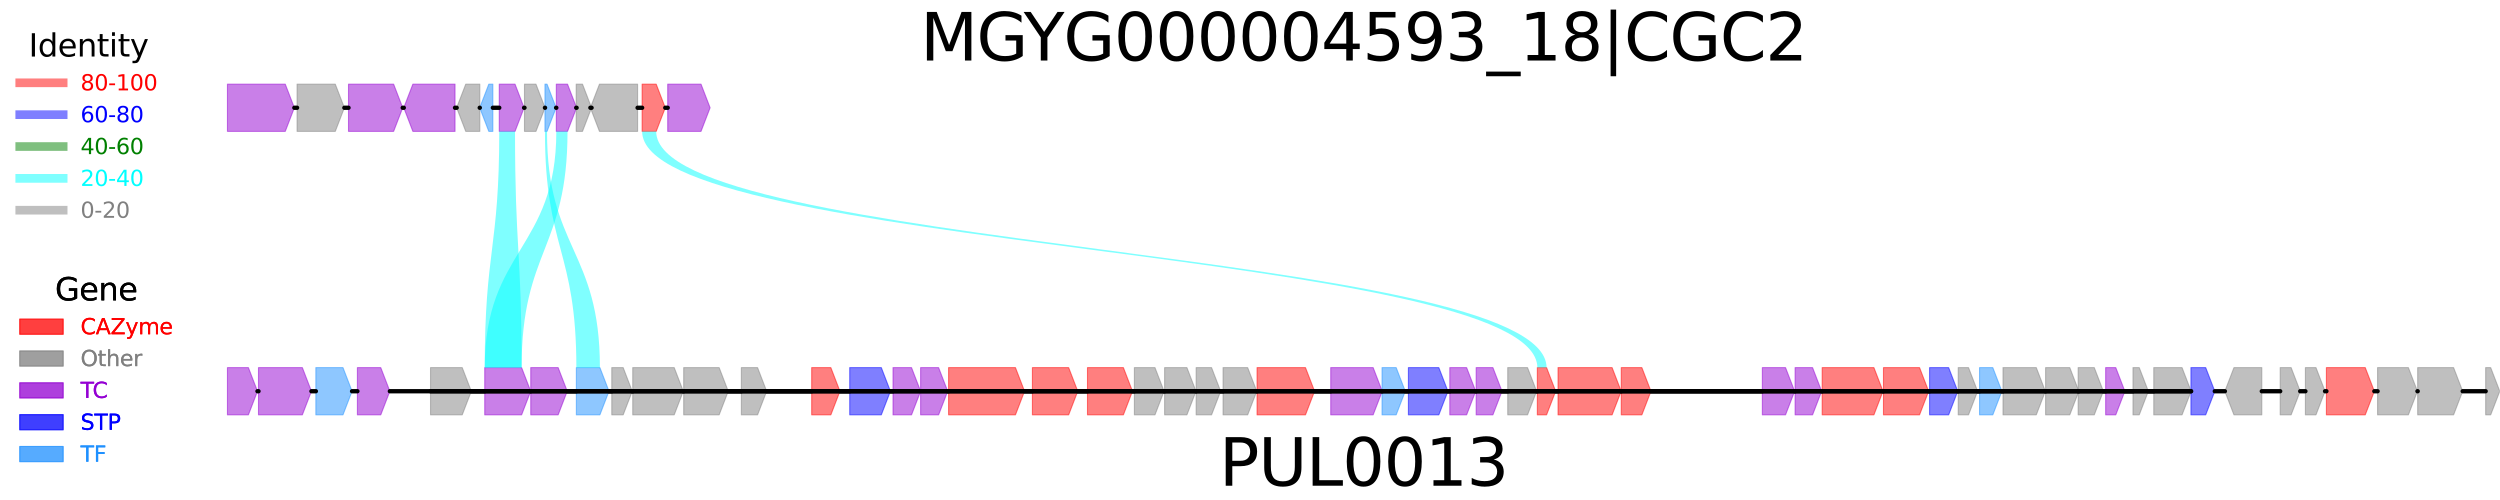<?xml version="1.0" encoding="utf-8" standalone="no"?>
<!DOCTYPE svg PUBLIC "-//W3C//DTD SVG 1.1//EN"
  "http://www.w3.org/Graphics/SVG/1.1/DTD/svg11.dtd">
<svg height="230.4pt" version="1.1" viewBox="0 0 1152 230.4" width="1152pt" xmlns="http://www.w3.org/2000/svg" xmlns:xlink="http://www.w3.org/1999/xlink">
 <defs>
  <style type="text/css">*{stroke-linecap:butt;stroke-linejoin:round;}</style>
 </defs>
 <g id="figure_1">
  <g id="patch_1">
   <path d="M 0 230.4 
L 1152 230.4 
L 1152 0 
L 0 0 
z
" style="fill:#ffffff;"/>
  </g>
  <g id="axes_1">
   <g id="patch_2">
    <path clip-path="url(#p6d65aa4b0d)" d="M 104.809 60.544 
L 131.449 60.544 
L 135.637 49.659 
L 131.449 38.774 
L 104.809 38.774 
z
" style="fill:#9400d3;opacity:0.5;stroke:#9400d3;stroke-linejoin:miter;stroke-width:0.5;"/>
   </g>
   <g id="patch_3">
    <path clip-path="url(#p6d65aa4b0d)" d="M 136.888 60.544 
L 154.497 60.544 
L 158.686 49.659 
L 154.497 38.774 
L 136.888 38.774 
z
" style="fill:#808080;opacity:0.5;stroke:#808080;stroke-linejoin:miter;stroke-width:0.5;"/>
   </g>
   <g id="patch_4">
    <path clip-path="url(#p6d65aa4b0d)" d="M 160.596 60.544 
L 181.381 60.544 
L 185.569 49.659 
L 181.381 38.774 
L 160.596 38.774 
z
" style="fill:#9400d3;opacity:0.5;stroke:#9400d3;stroke-linejoin:miter;stroke-width:0.5;"/>
   </g>
   <g id="patch_5">
    <path clip-path="url(#p6d65aa4b0d)" d="M 186.064 49.659 
L 190.252 60.544 
L 209.676 60.544 
L 209.676 38.774 
L 190.252 38.774 
z
" style="fill:#9400d3;opacity:0.5;stroke:#9400d3;stroke-linejoin:miter;stroke-width:0.5;"/>
   </g>
   <g id="patch_6">
    <path clip-path="url(#p6d65aa4b0d)" d="M 210.432 49.659 
L 214.621 60.544 
L 221.098 60.544 
L 221.098 38.774 
L 214.621 38.774 
z
" style="fill:#808080;opacity:0.5;stroke:#808080;stroke-linejoin:miter;stroke-width:0.5;"/>
   </g>
   <g id="patch_7">
    <path clip-path="url(#p6d65aa4b0d)" d="M 221.056 49.659 
L 225.245 60.544 
L 227.104 60.544 
L 227.104 38.774 
L 225.245 38.774 
z
" style="fill:#1e90ff;opacity:0.5;stroke:#1e90ff;stroke-linejoin:miter;stroke-width:0.5;"/>
   </g>
   <g id="patch_8">
    <path clip-path="url(#p6d65aa4b0d)" d="M 230.059 60.544 
L 237.319 60.544 
L 241.507 49.659 
L 237.319 38.774 
L 230.059 38.774 
z
" style="fill:#9400d3;opacity:0.5;stroke:#9400d3;stroke-linejoin:miter;stroke-width:0.5;"/>
   </g>
   <g id="patch_9">
    <path clip-path="url(#p6d65aa4b0d)" d="M 241.686 60.544 
L 246.967 60.544 
L 251.156 49.659 
L 246.967 38.774 
L 241.686 38.774 
z
" style="fill:#808080;opacity:0.5;stroke:#808080;stroke-linejoin:miter;stroke-width:0.5;"/>
   </g>
   <g id="patch_10">
    <path clip-path="url(#p6d65aa4b0d)" d="M 251.115 60.544 
L 252.066 60.544 
L 256.255 49.659 
L 252.066 38.774 
L 251.115 38.774 
z
" style="fill:#1e90ff;opacity:0.5;stroke:#1e90ff;stroke-linejoin:miter;stroke-width:0.5;"/>
   </g>
   <g id="patch_11">
    <path clip-path="url(#p6d65aa4b0d)" d="M 256.351 60.544 
L 261.509 60.544 
L 265.697 49.659 
L 261.509 38.774 
L 256.351 38.774 
z
" style="fill:#9400d3;opacity:0.5;stroke:#9400d3;stroke-linejoin:miter;stroke-width:0.5;"/>
   </g>
   <g id="patch_12">
    <path clip-path="url(#p6d65aa4b0d)" d="M 265.518 60.544 
L 268.408 60.544 
L 272.597 49.659 
L 268.408 38.774 
L 265.518 38.774 
z
" style="fill:#808080;opacity:0.5;stroke:#808080;stroke-linejoin:miter;stroke-width:0.5;"/>
   </g>
   <g id="patch_13">
    <path clip-path="url(#p6d65aa4b0d)" d="M 272.047 49.659 
L 276.235 60.544 
L 293.804 60.544 
L 293.804 38.774 
L 276.235 38.774 
z
" style="fill:#808080;opacity:0.5;stroke:#808080;stroke-linejoin:miter;stroke-width:0.5;"/>
   </g>
   <g id="patch_14">
    <path clip-path="url(#p6d65aa4b0d)" d="M 295.893 60.544 
L 302.37 60.544 
L 306.558 49.659 
L 302.37 38.774 
L 295.893 38.774 
z
" style="fill:#ff0000;opacity:0.5;stroke:#ff0000;stroke-linejoin:miter;stroke-width:0.5;"/>
   </g>
   <g id="patch_15">
    <path clip-path="url(#p6d65aa4b0d)" d="M 307.685 60.544 
L 323.027 60.544 
L 327.215 49.659 
L 323.027 38.774 
L 307.685 38.774 
z
" style="fill:#9400d3;opacity:0.5;stroke:#9400d3;stroke-linejoin:miter;stroke-width:0.5;"/>
   </g>
   <g id="patch_16">
    <path clip-path="url(#p6d65aa4b0d)" d="M 104.809 191.165 
L 114.461 191.165 
L 118.649 180.28 
L 114.461 169.395 
L 104.809 169.395 
z
" style="fill:#9400d3;opacity:0.5;stroke:#9400d3;stroke-linejoin:miter;stroke-width:0.5;"/>
   </g>
   <g id="patch_17">
    <path clip-path="url(#p6d65aa4b0d)" d="M 119.117 191.165 
L 139.324 191.165 
L 143.512 180.28 
L 139.324 169.395 
L 119.117 169.395 
z
" style="fill:#9400d3;opacity:0.5;stroke:#9400d3;stroke-linejoin:miter;stroke-width:0.5;"/>
   </g>
   <g id="patch_18">
    <path clip-path="url(#p6d65aa4b0d)" d="M 145.546 191.165 
L 158.043 191.165 
L 162.232 180.28 
L 158.043 169.395 
L 145.546 169.395 
z
" style="fill:#1e90ff;opacity:0.5;stroke:#1e90ff;stroke-linejoin:miter;stroke-width:0.5;"/>
   </g>
   <g id="patch_19">
    <path clip-path="url(#p6d65aa4b0d)" d="M 164.692 191.165 
L 175.457 191.165 
L 179.645 180.28 
L 175.457 169.395 
L 164.692 169.395 
z
" style="fill:#9400d3;opacity:0.5;stroke:#9400d3;stroke-linejoin:miter;stroke-width:0.5;"/>
   </g>
   <g id="patch_20">
    <path clip-path="url(#p6d65aa4b0d)" d="M 992.455 191.165 
L 1005.488 191.165 
L 1009.677 180.28 
L 1005.488 169.395 
L 992.455 169.395 
z
" style="fill:#808080;opacity:0.5;stroke:#808080;stroke-linejoin:miter;stroke-width:0.5;"/>
   </g>
   <g id="patch_21">
    <path clip-path="url(#p6d65aa4b0d)" d="M 198.392 191.165 
L 212.992 191.165 
L 217.18 180.28 
L 212.992 169.395 
L 198.392 169.395 
z
" style="fill:#808080;opacity:0.5;stroke:#808080;stroke-linejoin:miter;stroke-width:0.5;"/>
   </g>
   <g id="patch_22">
    <path clip-path="url(#p6d65aa4b0d)" d="M 223.365 191.165 
L 240.357 191.165 
L 244.545 180.28 
L 240.357 169.395 
L 223.365 169.395 
z
" style="fill:#9400d3;opacity:0.5;stroke:#9400d3;stroke-linejoin:miter;stroke-width:0.5;"/>
   </g>
   <g id="patch_23">
    <path clip-path="url(#p6d65aa4b0d)" d="M 244.572 191.165 
L 257.193 191.165 
L 261.381 180.28 
L 257.193 169.395 
L 244.572 169.395 
z
" style="fill:#9400d3;opacity:0.5;stroke:#9400d3;stroke-linejoin:miter;stroke-width:0.5;"/>
   </g>
   <g id="patch_24">
    <path clip-path="url(#p6d65aa4b0d)" d="M 265.587 191.165 
L 276.435 191.165 
L 280.623 180.28 
L 276.435 169.395 
L 265.587 169.395 
z
" style="fill:#1e90ff;opacity:0.5;stroke:#1e90ff;stroke-linejoin:miter;stroke-width:0.5;"/>
   </g>
   <g id="patch_25">
    <path clip-path="url(#p6d65aa4b0d)" d="M 281.915 191.165 
L 287.155 191.165 
L 291.343 180.28 
L 287.155 169.395 
L 281.915 169.395 
z
" style="fill:#808080;opacity:0.5;stroke:#808080;stroke-linejoin:miter;stroke-width:0.5;"/>
   </g>
   <g id="patch_26">
    <path clip-path="url(#p6d65aa4b0d)" d="M 291.577 191.165 
L 310.671 191.165 
L 314.859 180.28 
L 310.671 169.395 
L 291.577 169.395 
z
" style="fill:#808080;opacity:0.5;stroke:#808080;stroke-linejoin:miter;stroke-width:0.5;"/>
   </g>
   <g id="patch_27">
    <path clip-path="url(#p6d65aa4b0d)" d="M 315.052 191.165 
L 331.383 191.165 
L 335.572 180.28 
L 331.383 169.395 
L 315.052 169.395 
z
" style="fill:#808080;opacity:0.5;stroke:#808080;stroke-linejoin:miter;stroke-width:0.5;"/>
   </g>
   <g id="patch_28">
    <path clip-path="url(#p6d65aa4b0d)" d="M 341.619 191.165 
L 349.086 191.165 
L 353.274 180.28 
L 349.086 169.395 
L 341.619 169.395 
z
" style="fill:#808080;opacity:0.5;stroke:#808080;stroke-linejoin:miter;stroke-width:0.5;"/>
   </g>
   <g id="patch_29">
    <path clip-path="url(#p6d65aa4b0d)" d="M 374.028 191.165 
L 382.855 191.165 
L 387.043 180.28 
L 382.855 169.395 
L 374.028 169.395 
z
" style="fill:#ff0000;opacity:0.5;stroke:#ff0000;stroke-linejoin:miter;stroke-width:0.5;"/>
   </g>
   <g id="patch_30">
    <path clip-path="url(#p6d65aa4b0d)" d="M 391.551 191.165 
L 406.11 191.165 
L 410.298 180.28 
L 406.11 169.395 
L 391.551 169.395 
z
" style="fill:#0000ff;opacity:0.5;stroke:#0000ff;stroke-linejoin:miter;stroke-width:0.5;"/>
   </g>
   <g id="patch_31">
    <path clip-path="url(#p6d65aa4b0d)" d="M 411.494 191.165 
L 420.033 191.165 
L 424.221 180.28 
L 420.033 169.395 
L 411.494 169.395 
z
" style="fill:#9400d3;opacity:0.5;stroke:#9400d3;stroke-linejoin:miter;stroke-width:0.5;"/>
   </g>
   <g id="patch_32">
    <path clip-path="url(#p6d65aa4b0d)" d="M 424.221 191.165 
L 432.512 191.165 
L 436.701 180.28 
L 432.512 169.395 
L 424.221 169.395 
z
" style="fill:#9400d3;opacity:0.5;stroke:#9400d3;stroke-linejoin:miter;stroke-width:0.5;"/>
   </g>
   <g id="patch_33">
    <path clip-path="url(#p6d65aa4b0d)" d="M 437.113 191.165 
L 467.917 191.165 
L 472.105 180.28 
L 467.917 169.395 
L 437.113 169.395 
z
" style="fill:#ff0000;opacity:0.5;stroke:#ff0000;stroke-linejoin:miter;stroke-width:0.5;"/>
   </g>
   <g id="patch_34">
    <path clip-path="url(#p6d65aa4b0d)" d="M 475.734 191.165 
L 492.436 191.165 
L 496.625 180.28 
L 492.436 169.395 
L 475.734 169.395 
z
" style="fill:#ff0000;opacity:0.5;stroke:#ff0000;stroke-linejoin:miter;stroke-width:0.5;"/>
   </g>
   <g id="patch_35">
    <path clip-path="url(#p6d65aa4b0d)" d="M 501.119 191.165 
L 517.657 191.165 
L 521.845 180.28 
L 517.657 169.395 
L 501.119 169.395 
z
" style="fill:#ff0000;opacity:0.5;stroke:#ff0000;stroke-linejoin:miter;stroke-width:0.5;"/>
   </g>
   <g id="patch_36">
    <path clip-path="url(#p6d65aa4b0d)" d="M 522.725 191.165 
L 532.212 191.165 
L 536.4 180.28 
L 532.212 169.395 
L 522.725 169.395 
z
" style="fill:#808080;opacity:0.5;stroke:#808080;stroke-linejoin:miter;stroke-width:0.5;"/>
   </g>
   <g id="patch_37">
    <path clip-path="url(#p6d65aa4b0d)" d="M 536.661 191.165 
L 546.931 191.165 
L 551.12 180.28 
L 546.931 169.395 
L 536.661 169.395 
z
" style="fill:#808080;opacity:0.5;stroke:#808080;stroke-linejoin:miter;stroke-width:0.5;"/>
   </g>
   <g id="patch_38">
    <path clip-path="url(#p6d65aa4b0d)" d="M 551.189 191.165 
L 558.284 191.165 
L 562.472 180.28 
L 558.284 169.395 
L 551.189 169.395 
z
" style="fill:#808080;opacity:0.5;stroke:#808080;stroke-linejoin:miter;stroke-width:0.5;"/>
   </g>
   <g id="patch_39">
    <path clip-path="url(#p6d65aa4b0d)" d="M 563.586 191.165 
L 574.928 191.165 
L 579.116 180.28 
L 574.928 169.395 
L 563.586 169.395 
z
" style="fill:#808080;opacity:0.5;stroke:#808080;stroke-linejoin:miter;stroke-width:0.5;"/>
   </g>
   <g id="patch_40">
    <path clip-path="url(#p6d65aa4b0d)" d="M 579.254 191.165 
L 601.564 191.165 
L 605.752 180.28 
L 601.564 169.395 
L 579.254 169.395 
z
" style="fill:#ff0000;opacity:0.5;stroke:#ff0000;stroke-linejoin:miter;stroke-width:0.5;"/>
   </g>
   <g id="patch_41">
    <path clip-path="url(#p6d65aa4b0d)" d="M 613.202 191.165 
L 632.749 191.165 
L 636.938 180.28 
L 632.749 169.395 
L 613.202 169.395 
z
" style="fill:#9400d3;opacity:0.5;stroke:#9400d3;stroke-linejoin:miter;stroke-width:0.5;"/>
   </g>
   <g id="patch_42">
    <path clip-path="url(#p6d65aa4b0d)" d="M 636.841 191.165 
L 643.36 191.165 
L 647.548 180.28 
L 643.36 169.395 
L 636.841 169.395 
z
" style="fill:#1e90ff;opacity:0.5;stroke:#1e90ff;stroke-linejoin:miter;stroke-width:0.5;"/>
   </g>
   <g id="patch_43">
    <path clip-path="url(#p6d65aa4b0d)" d="M 648.991 191.165 
L 663.014 191.165 
L 667.202 180.28 
L 663.014 169.395 
L 648.991 169.395 
z
" style="fill:#0000ff;opacity:0.5;stroke:#0000ff;stroke-linejoin:miter;stroke-width:0.5;"/>
   </g>
   <g id="patch_44">
    <path clip-path="url(#p6d65aa4b0d)" d="M 668.068 191.165 
L 675.823 191.165 
L 680.012 180.28 
L 675.823 169.395 
L 668.068 169.395 
z
" style="fill:#9400d3;opacity:0.5;stroke:#9400d3;stroke-linejoin:miter;stroke-width:0.5;"/>
   </g>
   <g id="patch_45">
    <path clip-path="url(#p6d65aa4b0d)" d="M 680.218 191.165 
L 687.932 191.165 
L 692.12 180.28 
L 687.932 169.395 
L 680.218 169.395 
z
" style="fill:#9400d3;opacity:0.5;stroke:#9400d3;stroke-linejoin:miter;stroke-width:0.5;"/>
   </g>
   <g id="patch_46">
    <path clip-path="url(#p6d65aa4b0d)" d="M 694.773 191.165 
L 703.889 191.165 
L 708.077 180.28 
L 703.889 169.395 
L 694.773 169.395 
z
" style="fill:#808080;opacity:0.5;stroke:#808080;stroke-linejoin:miter;stroke-width:0.5;"/>
   </g>
   <g id="patch_47">
    <path clip-path="url(#p6d65aa4b0d)" d="M 708.407 191.165 
L 712.657 191.165 
L 716.846 180.28 
L 712.657 169.395 
L 708.407 169.395 
z
" style="fill:#ff0000;opacity:0.5;stroke:#ff0000;stroke-linejoin:miter;stroke-width:0.5;"/>
   </g>
   <g id="patch_48">
    <path clip-path="url(#p6d65aa4b0d)" d="M 717.945 191.165 
L 742.853 191.165 
L 747.041 180.28 
L 742.853 169.395 
L 717.945 169.395 
z
" style="fill:#ff0000;opacity:0.5;stroke:#ff0000;stroke-linejoin:miter;stroke-width:0.5;"/>
   </g>
   <g id="patch_49">
    <path clip-path="url(#p6d65aa4b0d)" d="M 747.083 191.165 
L 756.57 191.165 
L 760.758 180.28 
L 756.57 169.395 
L 747.083 169.395 
z
" style="fill:#ff0000;opacity:0.5;stroke:#ff0000;stroke-linejoin:miter;stroke-width:0.5;"/>
   </g>
   <g id="patch_50">
    <path clip-path="url(#p6d65aa4b0d)" d="M 812.092 191.165 
L 822.775 191.165 
L 826.963 180.28 
L 822.775 169.395 
L 812.092 169.395 
z
" style="fill:#9400d3;opacity:0.5;stroke:#9400d3;stroke-linejoin:miter;stroke-width:0.5;"/>
   </g>
   <g id="patch_51">
    <path clip-path="url(#p6d65aa4b0d)" d="M 827.183 191.165 
L 835.227 191.165 
L 839.415 180.28 
L 835.227 169.395 
L 827.183 169.395 
z
" style="fill:#9400d3;opacity:0.5;stroke:#9400d3;stroke-linejoin:miter;stroke-width:0.5;"/>
   </g>
   <g id="patch_52">
    <path clip-path="url(#p6d65aa4b0d)" d="M 839.663 191.165 
L 863.498 191.165 
L 867.687 180.28 
L 863.498 169.395 
L 839.663 169.395 
z
" style="fill:#ff0000;opacity:0.5;stroke:#ff0000;stroke-linejoin:miter;stroke-width:0.5;"/>
   </g>
   <g id="patch_53">
    <path clip-path="url(#p6d65aa4b0d)" d="M 867.907 191.165 
L 884.527 191.165 
L 888.715 180.28 
L 884.527 169.395 
L 867.907 169.395 
z
" style="fill:#ff0000;opacity:0.5;stroke:#ff0000;stroke-linejoin:miter;stroke-width:0.5;"/>
   </g>
   <g id="patch_54">
    <path clip-path="url(#p6d65aa4b0d)" d="M 889.155 191.165 
L 897.941 191.165 
L 902.129 180.28 
L 897.941 169.395 
L 889.155 169.395 
z
" style="fill:#0000ff;opacity:0.5;stroke:#0000ff;stroke-linejoin:miter;stroke-width:0.5;"/>
   </g>
   <g id="patch_55">
    <path clip-path="url(#p6d65aa4b0d)" d="M 902.349 191.165 
L 907.094 191.165 
L 911.283 180.28 
L 907.094 169.395 
L 902.349 169.395 
z
" style="fill:#808080;opacity:0.5;stroke:#808080;stroke-linejoin:miter;stroke-width:0.5;"/>
   </g>
   <g id="patch_56">
    <path clip-path="url(#p6d65aa4b0d)" d="M 912.176 191.165 
L 918.282 191.165 
L 922.47 180.28 
L 918.282 169.395 
L 912.176 169.395 
z
" style="fill:#1e90ff;opacity:0.5;stroke:#1e90ff;stroke-linejoin:miter;stroke-width:0.5;"/>
   </g>
   <g id="patch_57">
    <path clip-path="url(#p6d65aa4b0d)" d="M 922.979 191.165 
L 938.321 191.165 
L 942.509 180.28 
L 938.321 169.395 
L 922.979 169.395 
z
" style="fill:#808080;opacity:0.5;stroke:#808080;stroke-linejoin:miter;stroke-width:0.5;"/>
   </g>
   <g id="patch_58">
    <path clip-path="url(#p6d65aa4b0d)" d="M 942.619 191.165 
L 953.756 191.165 
L 957.944 180.28 
L 953.756 169.395 
L 942.619 169.395 
z
" style="fill:#808080;opacity:0.5;stroke:#808080;stroke-linejoin:miter;stroke-width:0.5;"/>
   </g>
   <g id="patch_59">
    <path clip-path="url(#p6d65aa4b0d)" d="M 957.614 191.165 
L 965.039 191.165 
L 969.228 180.28 
L 965.039 169.395 
L 957.614 169.395 
z
" style="fill:#808080;opacity:0.5;stroke:#808080;stroke-linejoin:miter;stroke-width:0.5;"/>
   </g>
   <g id="patch_60">
    <path clip-path="url(#p6d65aa4b0d)" d="M 970.286 191.165 
L 974.949 191.165 
L 979.137 180.28 
L 974.949 169.395 
L 970.286 169.395 
z
" style="fill:#9400d3;opacity:0.5;stroke:#9400d3;stroke-linejoin:miter;stroke-width:0.5;"/>
   </g>
   <g id="patch_61">
    <path clip-path="url(#p6d65aa4b0d)" d="M 982.876 191.165 
L 985.765 191.165 
L 989.954 180.28 
L 985.765 169.395 
L 982.876 169.395 
z
" style="fill:#808080;opacity:0.5;stroke:#808080;stroke-linejoin:miter;stroke-width:0.5;"/>
   </g>
   <g id="patch_62">
    <path clip-path="url(#p6d65aa4b0d)" d="M 1009.58 191.165 
L 1016.387 191.165 
L 1020.576 180.28 
L 1016.387 169.395 
L 1009.58 169.395 
z
" style="fill:#0000ff;opacity:0.5;stroke:#0000ff;stroke-linejoin:miter;stroke-width:0.5;"/>
   </g>
   <g id="patch_63">
    <path clip-path="url(#p6d65aa4b0d)" d="M 1025.221 180.28 
L 1029.409 191.165 
L 1042.236 191.165 
L 1042.236 169.395 
L 1029.409 169.395 
z
" style="fill:#808080;opacity:0.5;stroke:#808080;stroke-linejoin:miter;stroke-width:0.5;"/>
   </g>
   <g id="patch_64">
    <path clip-path="url(#p6d65aa4b0d)" d="M 1050.716 191.165 
L 1055.75 191.165 
L 1059.939 180.28 
L 1055.75 169.395 
L 1050.716 169.395 
z
" style="fill:#808080;opacity:0.5;stroke:#808080;stroke-linejoin:miter;stroke-width:0.5;"/>
   </g>
   <g id="patch_65">
    <path clip-path="url(#p6d65aa4b0d)" d="M 1062.33 191.165 
L 1067.199 191.165 
L 1071.387 180.28 
L 1067.199 169.395 
L 1062.33 169.395 
z
" style="fill:#808080;opacity:0.5;stroke:#808080;stroke-linejoin:miter;stroke-width:0.5;"/>
   </g>
   <g id="patch_66">
    <path clip-path="url(#p6d65aa4b0d)" d="M 1072.006 191.165 
L 1089.904 191.165 
L 1094.092 180.28 
L 1089.904 169.395 
L 1072.006 169.395 
z
" style="fill:#ff0000;opacity:0.5;stroke:#ff0000;stroke-linejoin:miter;stroke-width:0.5;"/>
   </g>
   <g id="patch_67">
    <path clip-path="url(#p6d65aa4b0d)" d="M 1095.591 191.165 
L 1109.778 191.165 
L 1113.966 180.28 
L 1109.778 169.395 
L 1095.591 169.395 
z
" style="fill:#808080;opacity:0.5;stroke:#808080;stroke-linejoin:miter;stroke-width:0.5;"/>
   </g>
   <g id="patch_68">
    <path clip-path="url(#p6d65aa4b0d)" d="M 1114.076 191.165 
L 1130.614 191.165 
L 1134.802 180.28 
L 1130.614 169.395 
L 1114.076 169.395 
z
" style="fill:#808080;opacity:0.5;stroke:#808080;stroke-linejoin:miter;stroke-width:0.5;"/>
   </g>
   <g id="patch_69">
    <path clip-path="url(#p6d65aa4b0d)" d="M 1145.399 191.165 
L 1147.712 191.165 
L 1151.9 180.28 
L 1147.712 169.395 
L 1145.399 169.395 
z
" style="fill:#808080;opacity:0.5;stroke:#808080;stroke-linejoin:miter;stroke-width:0.5;"/>
   </g>
   <g id="patch_70">
    <path clip-path="url(#p6d65aa4b0d)" d="M 230.059 60.544 
C 230.059 114.97 223.365 114.97 223.365 169.395 
L 240.357 169.395 
C 240.357 114.97 237.319 114.97 237.319 60.544 
z
" style="fill:#00ffff;opacity:0.5;"/>
   </g>
   <g id="patch_71">
    <path clip-path="url(#p6d65aa4b0d)" d="M 251.115 60.544 
C 251.115 114.97 265.587 114.97 265.587 169.395 
L 276.435 169.395 
C 276.435 114.97 252.066 114.97 252.066 60.544 
z
" style="fill:#00ffff;opacity:0.5;"/>
   </g>
   <g id="patch_72">
    <path clip-path="url(#p6d65aa4b0d)" d="M 256.351 60.544 
C 256.351 114.97 223.365 114.97 223.365 169.395 
L 240.357 169.395 
C 240.357 114.97 261.509 114.97 261.509 60.544 
z
" style="fill:#00ffff;opacity:0.5;"/>
   </g>
   <g id="patch_73">
    <path clip-path="url(#p6d65aa4b0d)" d="M 295.893 60.544 
C 295.893 114.97 708.407 114.97 708.407 169.395 
L 712.657 169.395 
C 712.657 114.97 302.37 114.97 302.37 60.544 
z
" style="fill:#00ffff;opacity:0.5;"/>
   </g>
   <g id="patch_74">
    <path clip-path="url(#p6d65aa4b0d)" d="M 135.637 49.659 
L 136.888 49.659 
z
" style="stroke:#000000;stroke-linejoin:miter;stroke-width:2;"/>
   </g>
   <g id="patch_75">
    <path clip-path="url(#p6d65aa4b0d)" d="M 158.686 49.659 
L 160.596 49.659 
z
" style="stroke:#000000;stroke-linejoin:miter;stroke-width:2;"/>
   </g>
   <g id="patch_76">
    <path clip-path="url(#p6d65aa4b0d)" d="M 185.569 49.659 
L 186.064 49.659 
z
" style="stroke:#000000;stroke-linejoin:miter;stroke-width:2;"/>
   </g>
   <g id="patch_77">
    <path clip-path="url(#p6d65aa4b0d)" d="M 209.676 49.659 
L 210.432 49.659 
z
" style="stroke:#000000;stroke-linejoin:miter;stroke-width:2;"/>
   </g>
   <g id="patch_78">
    <path clip-path="url(#p6d65aa4b0d)" d="M 221.098 49.659 
L 221.056 49.659 
z
" style="stroke:#000000;stroke-linejoin:miter;stroke-width:2;"/>
   </g>
   <g id="patch_79">
    <path clip-path="url(#p6d65aa4b0d)" d="M 227.104 49.659 
L 230.059 49.659 
z
" style="stroke:#000000;stroke-linejoin:miter;stroke-width:2;"/>
   </g>
   <g id="patch_80">
    <path clip-path="url(#p6d65aa4b0d)" d="M 241.507 49.659 
L 241.686 49.659 
z
" style="stroke:#000000;stroke-linejoin:miter;stroke-width:2;"/>
   </g>
   <g id="patch_81">
    <path clip-path="url(#p6d65aa4b0d)" d="M 251.156 49.659 
L 251.115 49.659 
z
" style="stroke:#000000;stroke-linejoin:miter;stroke-width:2;"/>
   </g>
   <g id="patch_82">
    <path clip-path="url(#p6d65aa4b0d)" d="M 256.255 49.659 
L 256.351 49.659 
z
" style="stroke:#000000;stroke-linejoin:miter;stroke-width:2;"/>
   </g>
   <g id="patch_83">
    <path clip-path="url(#p6d65aa4b0d)" d="M 265.697 49.659 
L 265.518 49.659 
z
" style="stroke:#000000;stroke-linejoin:miter;stroke-width:2;"/>
   </g>
   <g id="patch_84">
    <path clip-path="url(#p6d65aa4b0d)" d="M 272.597 49.659 
L 272.047 49.659 
z
" style="stroke:#000000;stroke-linejoin:miter;stroke-width:2;"/>
   </g>
   <g id="patch_85">
    <path clip-path="url(#p6d65aa4b0d)" d="M 293.804 49.659 
L 295.893 49.659 
z
" style="stroke:#000000;stroke-linejoin:miter;stroke-width:2;"/>
   </g>
   <g id="patch_86">
    <path clip-path="url(#p6d65aa4b0d)" d="M 306.558 49.659 
L 307.685 49.659 
z
" style="stroke:#000000;stroke-linejoin:miter;stroke-width:2;"/>
   </g>
   <g id="patch_87">
    <path clip-path="url(#p6d65aa4b0d)" d="M 118.649 180.28 
L 119.117 180.28 
z
" style="stroke:#000000;stroke-linejoin:miter;stroke-width:2;"/>
   </g>
   <g id="patch_88">
    <path clip-path="url(#p6d65aa4b0d)" d="M 143.512 180.28 
L 145.546 180.28 
z
" style="stroke:#000000;stroke-linejoin:miter;stroke-width:2;"/>
   </g>
   <g id="patch_89">
    <path clip-path="url(#p6d65aa4b0d)" d="M 162.232 180.28 
L 164.692 180.28 
z
" style="stroke:#000000;stroke-linejoin:miter;stroke-width:2;"/>
   </g>
   <g id="patch_90">
    <path clip-path="url(#p6d65aa4b0d)" d="M 179.645 180.28 
L 992.455 180.28 
z
" style="stroke:#000000;stroke-linejoin:miter;stroke-width:2;"/>
   </g>
   <g id="patch_91">
    <path clip-path="url(#p6d65aa4b0d)" d="M 1009.677 180.28 
L 198.392 180.28 
z
" style="stroke:#000000;stroke-linejoin:miter;stroke-width:2;"/>
   </g>
   <g id="patch_92">
    <path clip-path="url(#p6d65aa4b0d)" d="M 217.18 180.28 
L 223.365 180.28 
z
" style="stroke:#000000;stroke-linejoin:miter;stroke-width:2;"/>
   </g>
   <g id="patch_93">
    <path clip-path="url(#p6d65aa4b0d)" d="M 244.545 180.28 
L 244.572 180.28 
z
" style="stroke:#000000;stroke-linejoin:miter;stroke-width:2;"/>
   </g>
   <g id="patch_94">
    <path clip-path="url(#p6d65aa4b0d)" d="M 261.381 180.28 
L 265.587 180.28 
z
" style="stroke:#000000;stroke-linejoin:miter;stroke-width:2;"/>
   </g>
   <g id="patch_95">
    <path clip-path="url(#p6d65aa4b0d)" d="M 280.623 180.28 
L 281.915 180.28 
z
" style="stroke:#000000;stroke-linejoin:miter;stroke-width:2;"/>
   </g>
   <g id="patch_96">
    <path clip-path="url(#p6d65aa4b0d)" d="M 291.343 180.28 
L 291.577 180.28 
z
" style="stroke:#000000;stroke-linejoin:miter;stroke-width:2;"/>
   </g>
   <g id="patch_97">
    <path clip-path="url(#p6d65aa4b0d)" d="M 314.859 180.28 
L 315.052 180.28 
z
" style="stroke:#000000;stroke-linejoin:miter;stroke-width:2;"/>
   </g>
   <g id="patch_98">
    <path clip-path="url(#p6d65aa4b0d)" d="M 335.572 180.28 
L 341.619 180.28 
z
" style="stroke:#000000;stroke-linejoin:miter;stroke-width:2;"/>
   </g>
   <g id="patch_99">
    <path clip-path="url(#p6d65aa4b0d)" d="M 353.274 180.28 
L 374.028 180.28 
z
" style="stroke:#000000;stroke-linejoin:miter;stroke-width:2;"/>
   </g>
   <g id="patch_100">
    <path clip-path="url(#p6d65aa4b0d)" d="M 387.043 180.28 
L 391.551 180.28 
z
" style="stroke:#000000;stroke-linejoin:miter;stroke-width:2;"/>
   </g>
   <g id="patch_101">
    <path clip-path="url(#p6d65aa4b0d)" d="M 410.298 180.28 
L 411.494 180.28 
z
" style="stroke:#000000;stroke-linejoin:miter;stroke-width:2;"/>
   </g>
   <g id="patch_102">
    <path clip-path="url(#p6d65aa4b0d)" d="M 424.221 180.28 
z
" style="stroke:#000000;stroke-linejoin:miter;stroke-width:2;"/>
   </g>
   <g id="patch_103">
    <path clip-path="url(#p6d65aa4b0d)" d="M 436.701 180.28 
L 437.113 180.28 
z
" style="stroke:#000000;stroke-linejoin:miter;stroke-width:2;"/>
   </g>
   <g id="patch_104">
    <path clip-path="url(#p6d65aa4b0d)" d="M 472.105 180.28 
L 475.734 180.28 
z
" style="stroke:#000000;stroke-linejoin:miter;stroke-width:2;"/>
   </g>
   <g id="patch_105">
    <path clip-path="url(#p6d65aa4b0d)" d="M 496.625 180.28 
L 501.119 180.28 
z
" style="stroke:#000000;stroke-linejoin:miter;stroke-width:2;"/>
   </g>
   <g id="patch_106">
    <path clip-path="url(#p6d65aa4b0d)" d="M 521.845 180.28 
L 522.725 180.28 
z
" style="stroke:#000000;stroke-linejoin:miter;stroke-width:2;"/>
   </g>
   <g id="patch_107">
    <path clip-path="url(#p6d65aa4b0d)" d="M 536.4 180.28 
L 536.661 180.28 
z
" style="stroke:#000000;stroke-linejoin:miter;stroke-width:2;"/>
   </g>
   <g id="patch_108">
    <path clip-path="url(#p6d65aa4b0d)" d="M 551.12 180.28 
L 551.189 180.28 
z
" style="stroke:#000000;stroke-linejoin:miter;stroke-width:2;"/>
   </g>
   <g id="patch_109">
    <path clip-path="url(#p6d65aa4b0d)" d="M 562.472 180.28 
L 563.586 180.28 
z
" style="stroke:#000000;stroke-linejoin:miter;stroke-width:2;"/>
   </g>
   <g id="patch_110">
    <path clip-path="url(#p6d65aa4b0d)" d="M 579.116 180.28 
L 579.254 180.28 
z
" style="stroke:#000000;stroke-linejoin:miter;stroke-width:2;"/>
   </g>
   <g id="patch_111">
    <path clip-path="url(#p6d65aa4b0d)" d="M 605.752 180.28 
L 613.202 180.28 
z
" style="stroke:#000000;stroke-linejoin:miter;stroke-width:2;"/>
   </g>
   <g id="patch_112">
    <path clip-path="url(#p6d65aa4b0d)" d="M 636.938 180.28 
L 636.841 180.28 
z
" style="stroke:#000000;stroke-linejoin:miter;stroke-width:2;"/>
   </g>
   <g id="patch_113">
    <path clip-path="url(#p6d65aa4b0d)" d="M 647.548 180.28 
L 648.991 180.28 
z
" style="stroke:#000000;stroke-linejoin:miter;stroke-width:2;"/>
   </g>
   <g id="patch_114">
    <path clip-path="url(#p6d65aa4b0d)" d="M 667.202 180.28 
L 668.068 180.28 
z
" style="stroke:#000000;stroke-linejoin:miter;stroke-width:2;"/>
   </g>
   <g id="patch_115">
    <path clip-path="url(#p6d65aa4b0d)" d="M 680.012 180.28 
L 680.218 180.28 
z
" style="stroke:#000000;stroke-linejoin:miter;stroke-width:2;"/>
   </g>
   <g id="patch_116">
    <path clip-path="url(#p6d65aa4b0d)" d="M 692.12 180.28 
L 694.773 180.28 
z
" style="stroke:#000000;stroke-linejoin:miter;stroke-width:2;"/>
   </g>
   <g id="patch_117">
    <path clip-path="url(#p6d65aa4b0d)" d="M 708.077 180.28 
L 708.407 180.28 
z
" style="stroke:#000000;stroke-linejoin:miter;stroke-width:2;"/>
   </g>
   <g id="patch_118">
    <path clip-path="url(#p6d65aa4b0d)" d="M 716.846 180.28 
L 717.945 180.28 
z
" style="stroke:#000000;stroke-linejoin:miter;stroke-width:2;"/>
   </g>
   <g id="patch_119">
    <path clip-path="url(#p6d65aa4b0d)" d="M 747.041 180.28 
L 747.083 180.28 
z
" style="stroke:#000000;stroke-linejoin:miter;stroke-width:2;"/>
   </g>
   <g id="patch_120">
    <path clip-path="url(#p6d65aa4b0d)" d="M 760.758 180.28 
L 812.092 180.28 
z
" style="stroke:#000000;stroke-linejoin:miter;stroke-width:2;"/>
   </g>
   <g id="patch_121">
    <path clip-path="url(#p6d65aa4b0d)" d="M 826.963 180.28 
L 827.183 180.28 
z
" style="stroke:#000000;stroke-linejoin:miter;stroke-width:2;"/>
   </g>
   <g id="patch_122">
    <path clip-path="url(#p6d65aa4b0d)" d="M 839.415 180.28 
L 839.663 180.28 
z
" style="stroke:#000000;stroke-linejoin:miter;stroke-width:2;"/>
   </g>
   <g id="patch_123">
    <path clip-path="url(#p6d65aa4b0d)" d="M 867.687 180.28 
L 867.907 180.28 
z
" style="stroke:#000000;stroke-linejoin:miter;stroke-width:2;"/>
   </g>
   <g id="patch_124">
    <path clip-path="url(#p6d65aa4b0d)" d="M 888.715 180.28 
L 889.155 180.28 
z
" style="stroke:#000000;stroke-linejoin:miter;stroke-width:2;"/>
   </g>
   <g id="patch_125">
    <path clip-path="url(#p6d65aa4b0d)" d="M 902.129 180.28 
L 902.349 180.28 
z
" style="stroke:#000000;stroke-linejoin:miter;stroke-width:2;"/>
   </g>
   <g id="patch_126">
    <path clip-path="url(#p6d65aa4b0d)" d="M 911.283 180.28 
L 912.176 180.28 
z
" style="stroke:#000000;stroke-linejoin:miter;stroke-width:2;"/>
   </g>
   <g id="patch_127">
    <path clip-path="url(#p6d65aa4b0d)" d="M 922.47 180.28 
L 922.979 180.28 
z
" style="stroke:#000000;stroke-linejoin:miter;stroke-width:2;"/>
   </g>
   <g id="patch_128">
    <path clip-path="url(#p6d65aa4b0d)" d="M 942.509 180.28 
L 942.619 180.28 
z
" style="stroke:#000000;stroke-linejoin:miter;stroke-width:2;"/>
   </g>
   <g id="patch_129">
    <path clip-path="url(#p6d65aa4b0d)" d="M 957.944 180.28 
L 957.614 180.28 
z
" style="stroke:#000000;stroke-linejoin:miter;stroke-width:2;"/>
   </g>
   <g id="patch_130">
    <path clip-path="url(#p6d65aa4b0d)" d="M 969.228 180.28 
L 970.286 180.28 
z
" style="stroke:#000000;stroke-linejoin:miter;stroke-width:2;"/>
   </g>
   <g id="patch_131">
    <path clip-path="url(#p6d65aa4b0d)" d="M 979.137 180.28 
L 982.876 180.28 
z
" style="stroke:#000000;stroke-linejoin:miter;stroke-width:2;"/>
   </g>
   <g id="patch_132">
    <path clip-path="url(#p6d65aa4b0d)" d="M 989.954 180.28 
L 1009.58 180.28 
z
" style="stroke:#000000;stroke-linejoin:miter;stroke-width:2;"/>
   </g>
   <g id="patch_133">
    <path clip-path="url(#p6d65aa4b0d)" d="M 1020.576 180.28 
L 1025.221 180.28 
z
" style="stroke:#000000;stroke-linejoin:miter;stroke-width:2;"/>
   </g>
   <g id="patch_134">
    <path clip-path="url(#p6d65aa4b0d)" d="M 1042.236 180.28 
L 1050.716 180.28 
z
" style="stroke:#000000;stroke-linejoin:miter;stroke-width:2;"/>
   </g>
   <g id="patch_135">
    <path clip-path="url(#p6d65aa4b0d)" d="M 1059.939 180.28 
L 1062.33 180.28 
z
" style="stroke:#000000;stroke-linejoin:miter;stroke-width:2;"/>
   </g>
   <g id="patch_136">
    <path clip-path="url(#p6d65aa4b0d)" d="M 1071.387 180.28 
L 1072.006 180.28 
z
" style="stroke:#000000;stroke-linejoin:miter;stroke-width:2;"/>
   </g>
   <g id="patch_137">
    <path clip-path="url(#p6d65aa4b0d)" d="M 1094.092 180.28 
L 1095.591 180.28 
z
" style="stroke:#000000;stroke-linejoin:miter;stroke-width:2;"/>
   </g>
   <g id="patch_138">
    <path clip-path="url(#p6d65aa4b0d)" d="M 1113.966 180.28 
L 1114.076 180.28 
z
" style="stroke:#000000;stroke-linejoin:miter;stroke-width:2;"/>
   </g>
   <g id="patch_139">
    <path clip-path="url(#p6d65aa4b0d)" d="M 1134.802 180.28 
L 1145.399 180.28 
z
" style="stroke:#000000;stroke-linejoin:miter;stroke-width:2;"/>
   </g>
   <g id="text_1">
    <!-- MGYG000004593_18|CGC2 -->
    <g transform="translate(424.106 27.889)scale(0.3 -0.3)">
     <defs>
      <path d="M 628 4666 
L 1569 4666 
L 2759 1491 
L 3956 4666 
L 4897 4666 
L 4897 0 
L 4281 0 
L 4281 4097 
L 3078 897 
L 2444 897 
L 1241 4097 
L 1241 0 
L 628 0 
L 628 4666 
z
" id="DejaVuSans-4d" transform="scale(0.016)"/>
      <path d="M 3809 666 
L 3809 1919 
L 2778 1919 
L 2778 2438 
L 4434 2438 
L 4434 434 
Q 4069 175 3628 42 
Q 3188 -91 2688 -91 
Q 1594 -91 976 548 
Q 359 1188 359 2328 
Q 359 3472 976 4111 
Q 1594 4750 2688 4750 
Q 3144 4750 3555 4637 
Q 3966 4525 4313 4306 
L 4313 3634 
Q 3963 3931 3569 4081 
Q 3175 4231 2741 4231 
Q 1884 4231 1454 3753 
Q 1025 3275 1025 2328 
Q 1025 1384 1454 906 
Q 1884 428 2741 428 
Q 3075 428 3337 486 
Q 3600 544 3809 666 
z
" id="DejaVuSans-47" transform="scale(0.016)"/>
      <path d="M -13 4666 
L 666 4666 
L 1959 2747 
L 3244 4666 
L 3922 4666 
L 2272 2222 
L 2272 0 
L 1638 0 
L 1638 2222 
L -13 4666 
z
" id="DejaVuSans-59" transform="scale(0.016)"/>
      <path d="M 2034 4250 
Q 1547 4250 1301 3770 
Q 1056 3291 1056 2328 
Q 1056 1369 1301 889 
Q 1547 409 2034 409 
Q 2525 409 2770 889 
Q 3016 1369 3016 2328 
Q 3016 3291 2770 3770 
Q 2525 4250 2034 4250 
z
M 2034 4750 
Q 2819 4750 3233 4129 
Q 3647 3509 3647 2328 
Q 3647 1150 3233 529 
Q 2819 -91 2034 -91 
Q 1250 -91 836 529 
Q 422 1150 422 2328 
Q 422 3509 836 4129 
Q 1250 4750 2034 4750 
z
" id="DejaVuSans-30" transform="scale(0.016)"/>
      <path d="M 2419 4116 
L 825 1625 
L 2419 1625 
L 2419 4116 
z
M 2253 4666 
L 3047 4666 
L 3047 1625 
L 3713 1625 
L 3713 1100 
L 3047 1100 
L 3047 0 
L 2419 0 
L 2419 1100 
L 313 1100 
L 313 1709 
L 2253 4666 
z
" id="DejaVuSans-34" transform="scale(0.016)"/>
      <path d="M 691 4666 
L 3169 4666 
L 3169 4134 
L 1269 4134 
L 1269 2991 
Q 1406 3038 1543 3061 
Q 1681 3084 1819 3084 
Q 2600 3084 3056 2656 
Q 3513 2228 3513 1497 
Q 3513 744 3044 326 
Q 2575 -91 1722 -91 
Q 1428 -91 1123 -41 
Q 819 9 494 109 
L 494 744 
Q 775 591 1075 516 
Q 1375 441 1709 441 
Q 2250 441 2565 725 
Q 2881 1009 2881 1497 
Q 2881 1984 2565 2268 
Q 2250 2553 1709 2553 
Q 1456 2553 1204 2497 
Q 953 2441 691 2322 
L 691 4666 
z
" id="DejaVuSans-35" transform="scale(0.016)"/>
      <path d="M 703 97 
L 703 672 
Q 941 559 1184 500 
Q 1428 441 1663 441 
Q 2288 441 2617 861 
Q 2947 1281 2994 2138 
Q 2813 1869 2534 1725 
Q 2256 1581 1919 1581 
Q 1219 1581 811 2004 
Q 403 2428 403 3163 
Q 403 3881 828 4315 
Q 1253 4750 1959 4750 
Q 2769 4750 3195 4129 
Q 3622 3509 3622 2328 
Q 3622 1225 3098 567 
Q 2575 -91 1691 -91 
Q 1453 -91 1209 -44 
Q 966 3 703 97 
z
M 1959 2075 
Q 2384 2075 2632 2365 
Q 2881 2656 2881 3163 
Q 2881 3666 2632 3958 
Q 2384 4250 1959 4250 
Q 1534 4250 1286 3958 
Q 1038 3666 1038 3163 
Q 1038 2656 1286 2365 
Q 1534 2075 1959 2075 
z
" id="DejaVuSans-39" transform="scale(0.016)"/>
      <path d="M 2597 2516 
Q 3050 2419 3304 2112 
Q 3559 1806 3559 1356 
Q 3559 666 3084 287 
Q 2609 -91 1734 -91 
Q 1441 -91 1130 -33 
Q 819 25 488 141 
L 488 750 
Q 750 597 1062 519 
Q 1375 441 1716 441 
Q 2309 441 2620 675 
Q 2931 909 2931 1356 
Q 2931 1769 2642 2001 
Q 2353 2234 1838 2234 
L 1294 2234 
L 1294 2753 
L 1863 2753 
Q 2328 2753 2575 2939 
Q 2822 3125 2822 3475 
Q 2822 3834 2567 4026 
Q 2313 4219 1838 4219 
Q 1578 4219 1281 4162 
Q 984 4106 628 3988 
L 628 4550 
Q 988 4650 1302 4700 
Q 1616 4750 1894 4750 
Q 2613 4750 3031 4423 
Q 3450 4097 3450 3541 
Q 3450 3153 3228 2886 
Q 3006 2619 2597 2516 
z
" id="DejaVuSans-33" transform="scale(0.016)"/>
      <path d="M 3263 -1063 
L 3263 -1509 
L -63 -1509 
L -63 -1063 
L 3263 -1063 
z
" id="DejaVuSans-5f" transform="scale(0.016)"/>
      <path d="M 794 531 
L 1825 531 
L 1825 4091 
L 703 3866 
L 703 4441 
L 1819 4666 
L 2450 4666 
L 2450 531 
L 3481 531 
L 3481 0 
L 794 0 
L 794 531 
z
" id="DejaVuSans-31" transform="scale(0.016)"/>
      <path d="M 2034 2216 
Q 1584 2216 1326 1975 
Q 1069 1734 1069 1313 
Q 1069 891 1326 650 
Q 1584 409 2034 409 
Q 2484 409 2743 651 
Q 3003 894 3003 1313 
Q 3003 1734 2745 1975 
Q 2488 2216 2034 2216 
z
M 1403 2484 
Q 997 2584 770 2862 
Q 544 3141 544 3541 
Q 544 4100 942 4425 
Q 1341 4750 2034 4750 
Q 2731 4750 3128 4425 
Q 3525 4100 3525 3541 
Q 3525 3141 3298 2862 
Q 3072 2584 2669 2484 
Q 3125 2378 3379 2068 
Q 3634 1759 3634 1313 
Q 3634 634 3220 271 
Q 2806 -91 2034 -91 
Q 1263 -91 848 271 
Q 434 634 434 1313 
Q 434 1759 690 2068 
Q 947 2378 1403 2484 
z
M 1172 3481 
Q 1172 3119 1398 2916 
Q 1625 2713 2034 2713 
Q 2441 2713 2670 2916 
Q 2900 3119 2900 3481 
Q 2900 3844 2670 4047 
Q 2441 4250 2034 4250 
Q 1625 4250 1398 4047 
Q 1172 3844 1172 3481 
z
" id="DejaVuSans-38" transform="scale(0.016)"/>
      <path d="M 1344 4891 
L 1344 -1509 
L 813 -1509 
L 813 4891 
L 1344 4891 
z
" id="DejaVuSans-7c" transform="scale(0.016)"/>
      <path d="M 4122 4306 
L 4122 3641 
Q 3803 3938 3442 4084 
Q 3081 4231 2675 4231 
Q 1875 4231 1450 3742 
Q 1025 3253 1025 2328 
Q 1025 1406 1450 917 
Q 1875 428 2675 428 
Q 3081 428 3442 575 
Q 3803 722 4122 1019 
L 4122 359 
Q 3791 134 3420 21 
Q 3050 -91 2638 -91 
Q 1578 -91 968 557 
Q 359 1206 359 2328 
Q 359 3453 968 4101 
Q 1578 4750 2638 4750 
Q 3056 4750 3426 4639 
Q 3797 4528 4122 4306 
z
" id="DejaVuSans-43" transform="scale(0.016)"/>
      <path d="M 1228 531 
L 3431 531 
L 3431 0 
L 469 0 
L 469 531 
Q 828 903 1448 1529 
Q 2069 2156 2228 2338 
Q 2531 2678 2651 2914 
Q 2772 3150 2772 3378 
Q 2772 3750 2511 3984 
Q 2250 4219 1831 4219 
Q 1534 4219 1204 4116 
Q 875 4013 500 3803 
L 500 4441 
Q 881 4594 1212 4672 
Q 1544 4750 1819 4750 
Q 2544 4750 2975 4387 
Q 3406 4025 3406 3419 
Q 3406 3131 3298 2873 
Q 3191 2616 2906 2266 
Q 2828 2175 2409 1742 
Q 1991 1309 1228 531 
z
" id="DejaVuSans-32" transform="scale(0.016)"/>
     </defs>
     <use xlink:href="#DejaVuSans-4d"/>
     <use x="86.279" xlink:href="#DejaVuSans-47"/>
     <use x="158.77" xlink:href="#DejaVuSans-59"/>
     <use x="219.854" xlink:href="#DejaVuSans-47"/>
     <use x="297.344" xlink:href="#DejaVuSans-30"/>
     <use x="360.967" xlink:href="#DejaVuSans-30"/>
     <use x="424.59" xlink:href="#DejaVuSans-30"/>
     <use x="488.213" xlink:href="#DejaVuSans-30"/>
     <use x="551.836" xlink:href="#DejaVuSans-30"/>
     <use x="615.459" xlink:href="#DejaVuSans-34"/>
     <use x="679.082" xlink:href="#DejaVuSans-35"/>
     <use x="742.705" xlink:href="#DejaVuSans-39"/>
     <use x="806.328" xlink:href="#DejaVuSans-33"/>
     <use x="869.951" xlink:href="#DejaVuSans-5f"/>
     <use x="919.951" xlink:href="#DejaVuSans-31"/>
     <use x="983.574" xlink:href="#DejaVuSans-38"/>
     <use x="1047.197" xlink:href="#DejaVuSans-7c"/>
     <use x="1080.889" xlink:href="#DejaVuSans-43"/>
     <use x="1150.713" xlink:href="#DejaVuSans-47"/>
     <use x="1228.203" xlink:href="#DejaVuSans-43"/>
     <use x="1298.027" xlink:href="#DejaVuSans-32"/>
    </g>
   </g>
   <g id="text_2">
    <!-- PUL0013 -->
    <g transform="translate(561.799 223.82)scale(0.3 -0.3)">
     <defs>
      <path d="M 1259 4147 
L 1259 2394 
L 2053 2394 
Q 2494 2394 2734 2622 
Q 2975 2850 2975 3272 
Q 2975 3691 2734 3919 
Q 2494 4147 2053 4147 
L 1259 4147 
z
M 628 4666 
L 2053 4666 
Q 2838 4666 3239 4311 
Q 3641 3956 3641 3272 
Q 3641 2581 3239 2228 
Q 2838 1875 2053 1875 
L 1259 1875 
L 1259 0 
L 628 0 
L 628 4666 
z
" id="DejaVuSans-50" transform="scale(0.016)"/>
      <path d="M 556 4666 
L 1191 4666 
L 1191 1831 
Q 1191 1081 1462 751 
Q 1734 422 2344 422 
Q 2950 422 3222 751 
Q 3494 1081 3494 1831 
L 3494 4666 
L 4128 4666 
L 4128 1753 
Q 4128 841 3676 375 
Q 3225 -91 2344 -91 
Q 1459 -91 1007 375 
Q 556 841 556 1753 
L 556 4666 
z
" id="DejaVuSans-55" transform="scale(0.016)"/>
      <path d="M 628 4666 
L 1259 4666 
L 1259 531 
L 3531 531 
L 3531 0 
L 628 0 
L 628 4666 
z
" id="DejaVuSans-4c" transform="scale(0.016)"/>
     </defs>
     <use xlink:href="#DejaVuSans-50"/>
     <use x="60.303" xlink:href="#DejaVuSans-55"/>
     <use x="133.496" xlink:href="#DejaVuSans-4c"/>
     <use x="189.209" xlink:href="#DejaVuSans-30"/>
     <use x="252.832" xlink:href="#DejaVuSans-30"/>
     <use x="316.455" xlink:href="#DejaVuSans-31"/>
     <use x="380.078" xlink:href="#DejaVuSans-33"/>
    </g>
   </g>
   <g id="legend_1">
    <g id="text_3">
     <!-- Identity -->
     <g transform="translate(13.215 26.061)scale(0.144 -0.144)">
      <defs>
       <path d="M 628 4666 
L 1259 4666 
L 1259 0 
L 628 0 
L 628 4666 
z
" id="DejaVuSans-49" transform="scale(0.016)"/>
       <path d="M 2906 2969 
L 2906 4863 
L 3481 4863 
L 3481 0 
L 2906 0 
L 2906 525 
Q 2725 213 2448 61 
Q 2172 -91 1784 -91 
Q 1150 -91 751 415 
Q 353 922 353 1747 
Q 353 2572 751 3078 
Q 1150 3584 1784 3584 
Q 2172 3584 2448 3432 
Q 2725 3281 2906 2969 
z
M 947 1747 
Q 947 1113 1208 752 
Q 1469 391 1925 391 
Q 2381 391 2643 752 
Q 2906 1113 2906 1747 
Q 2906 2381 2643 2742 
Q 2381 3103 1925 3103 
Q 1469 3103 1208 2742 
Q 947 2381 947 1747 
z
" id="DejaVuSans-64" transform="scale(0.016)"/>
       <path d="M 3597 1894 
L 3597 1613 
L 953 1613 
Q 991 1019 1311 708 
Q 1631 397 2203 397 
Q 2534 397 2845 478 
Q 3156 559 3463 722 
L 3463 178 
Q 3153 47 2828 -22 
Q 2503 -91 2169 -91 
Q 1331 -91 842 396 
Q 353 884 353 1716 
Q 353 2575 817 3079 
Q 1281 3584 2069 3584 
Q 2775 3584 3186 3129 
Q 3597 2675 3597 1894 
z
M 3022 2063 
Q 3016 2534 2758 2815 
Q 2500 3097 2075 3097 
Q 1594 3097 1305 2825 
Q 1016 2553 972 2059 
L 3022 2063 
z
" id="DejaVuSans-65" transform="scale(0.016)"/>
       <path d="M 3513 2113 
L 3513 0 
L 2938 0 
L 2938 2094 
Q 2938 2591 2744 2837 
Q 2550 3084 2163 3084 
Q 1697 3084 1428 2787 
Q 1159 2491 1159 1978 
L 1159 0 
L 581 0 
L 581 3500 
L 1159 3500 
L 1159 2956 
Q 1366 3272 1645 3428 
Q 1925 3584 2291 3584 
Q 2894 3584 3203 3211 
Q 3513 2838 3513 2113 
z
" id="DejaVuSans-6e" transform="scale(0.016)"/>
       <path d="M 1172 4494 
L 1172 3500 
L 2356 3500 
L 2356 3053 
L 1172 3053 
L 1172 1153 
Q 1172 725 1289 603 
Q 1406 481 1766 481 
L 2356 481 
L 2356 0 
L 1766 0 
Q 1100 0 847 248 
Q 594 497 594 1153 
L 594 3053 
L 172 3053 
L 172 3500 
L 594 3500 
L 594 4494 
L 1172 4494 
z
" id="DejaVuSans-74" transform="scale(0.016)"/>
       <path d="M 603 3500 
L 1178 3500 
L 1178 0 
L 603 0 
L 603 3500 
z
M 603 4863 
L 1178 4863 
L 1178 4134 
L 603 4134 
L 603 4863 
z
" id="DejaVuSans-69" transform="scale(0.016)"/>
       <path d="M 2059 -325 
Q 1816 -950 1584 -1140 
Q 1353 -1331 966 -1331 
L 506 -1331 
L 506 -850 
L 844 -850 
Q 1081 -850 1212 -737 
Q 1344 -625 1503 -206 
L 1606 56 
L 191 3500 
L 800 3500 
L 1894 763 
L 2988 3500 
L 3597 3500 
L 2059 -325 
z
" id="DejaVuSans-79" transform="scale(0.016)"/>
      </defs>
      <use xlink:href="#DejaVuSans-49"/>
      <use x="29.492" xlink:href="#DejaVuSans-64"/>
      <use x="92.969" xlink:href="#DejaVuSans-65"/>
      <use x="154.492" xlink:href="#DejaVuSans-6e"/>
      <use x="217.871" xlink:href="#DejaVuSans-74"/>
      <use x="257.08" xlink:href="#DejaVuSans-69"/>
      <use x="284.863" xlink:href="#DejaVuSans-74"/>
      <use x="324.072" xlink:href="#DejaVuSans-79"/>
     </g>
    </g>
    <g id="line2d_1">
     <path d="M 9.1 38.154 
L 29.1 38.154 
" style="fill:none;stroke:#ff0000;stroke-linecap:square;stroke-opacity:0.5;stroke-width:4;"/>
    </g>
    <g id="line2d_2"/>
    <g id="text_4">
     <!-- 80-100 -->
     <g style="fill:#ff0000;" transform="translate(37.1 41.654)scale(0.1 -0.1)">
      <defs>
       <path d="M 313 2009 
L 1997 2009 
L 1997 1497 
L 313 1497 
L 313 2009 
z
" id="DejaVuSans-2d" transform="scale(0.016)"/>
      </defs>
      <use xlink:href="#DejaVuSans-38"/>
      <use x="63.623" xlink:href="#DejaVuSans-30"/>
      <use x="127.246" xlink:href="#DejaVuSans-2d"/>
      <use x="163.33" xlink:href="#DejaVuSans-31"/>
      <use x="226.953" xlink:href="#DejaVuSans-30"/>
      <use x="290.576" xlink:href="#DejaVuSans-30"/>
     </g>
    </g>
    <g id="line2d_3">
     <path d="M 9.1 52.832 
L 29.1 52.832 
" style="fill:none;stroke:#0000ff;stroke-linecap:square;stroke-opacity:0.5;stroke-width:4;"/>
    </g>
    <g id="line2d_4"/>
    <g id="text_5">
     <!-- 60-80 -->
     <g style="fill:#0000ff;" transform="translate(37.1 56.332)scale(0.1 -0.1)">
      <defs>
       <path d="M 2113 2584 
Q 1688 2584 1439 2293 
Q 1191 2003 1191 1497 
Q 1191 994 1439 701 
Q 1688 409 2113 409 
Q 2538 409 2786 701 
Q 3034 994 3034 1497 
Q 3034 2003 2786 2293 
Q 2538 2584 2113 2584 
z
M 3366 4563 
L 3366 3988 
Q 3128 4100 2886 4159 
Q 2644 4219 2406 4219 
Q 1781 4219 1451 3797 
Q 1122 3375 1075 2522 
Q 1259 2794 1537 2939 
Q 1816 3084 2150 3084 
Q 2853 3084 3261 2657 
Q 3669 2231 3669 1497 
Q 3669 778 3244 343 
Q 2819 -91 2113 -91 
Q 1303 -91 875 529 
Q 447 1150 447 2328 
Q 447 3434 972 4092 
Q 1497 4750 2381 4750 
Q 2619 4750 2861 4703 
Q 3103 4656 3366 4563 
z
" id="DejaVuSans-36" transform="scale(0.016)"/>
      </defs>
      <use xlink:href="#DejaVuSans-36"/>
      <use x="63.623" xlink:href="#DejaVuSans-30"/>
      <use x="127.246" xlink:href="#DejaVuSans-2d"/>
      <use x="163.33" xlink:href="#DejaVuSans-38"/>
      <use x="226.953" xlink:href="#DejaVuSans-30"/>
     </g>
    </g>
    <g id="line2d_5">
     <path d="M 9.1 67.51 
L 29.1 67.51 
" style="fill:none;stroke:#008000;stroke-linecap:square;stroke-opacity:0.5;stroke-width:4;"/>
    </g>
    <g id="line2d_6"/>
    <g id="text_6">
     <!-- 40-60 -->
     <g style="fill:#008000;" transform="translate(37.1 71.01)scale(0.1 -0.1)">
      <use xlink:href="#DejaVuSans-34"/>
      <use x="63.623" xlink:href="#DejaVuSans-30"/>
      <use x="127.246" xlink:href="#DejaVuSans-2d"/>
      <use x="163.33" xlink:href="#DejaVuSans-36"/>
      <use x="226.953" xlink:href="#DejaVuSans-30"/>
     </g>
    </g>
    <g id="line2d_7">
     <path d="M 9.1 82.189 
L 29.1 82.189 
" style="fill:none;stroke:#00ffff;stroke-linecap:square;stroke-opacity:0.5;stroke-width:4;"/>
    </g>
    <g id="line2d_8"/>
    <g id="text_7">
     <!-- 20-40 -->
     <g style="fill:#00ffff;" transform="translate(37.1 85.689)scale(0.1 -0.1)">
      <use xlink:href="#DejaVuSans-32"/>
      <use x="63.623" xlink:href="#DejaVuSans-30"/>
      <use x="127.246" xlink:href="#DejaVuSans-2d"/>
      <use x="163.33" xlink:href="#DejaVuSans-34"/>
      <use x="226.953" xlink:href="#DejaVuSans-30"/>
     </g>
    </g>
    <g id="line2d_9">
     <path d="M 9.1 96.867 
L 29.1 96.867 
" style="fill:none;stroke:#808080;stroke-linecap:square;stroke-opacity:0.5;stroke-width:4;"/>
    </g>
    <g id="line2d_10"/>
    <g id="text_8">
     <!-- 0-20 -->
     <g style="fill:#808080;" transform="translate(37.1 100.367)scale(0.1 -0.1)">
      <use xlink:href="#DejaVuSans-30"/>
      <use x="63.623" xlink:href="#DejaVuSans-2d"/>
      <use x="99.707" xlink:href="#DejaVuSans-32"/>
      <use x="163.33" xlink:href="#DejaVuSans-30"/>
     </g>
    </g>
   </g>
   <g id="legend_2">
    <g id="text_9">
     <!-- Gene -->
     <g transform="translate(25.341 138.435)scale(0.144 -0.144)">
      <use xlink:href="#DejaVuSans-47"/>
      <use x="77.49" xlink:href="#DejaVuSans-65"/>
      <use x="139.014" xlink:href="#DejaVuSans-6e"/>
      <use x="202.393" xlink:href="#DejaVuSans-65"/>
     </g>
    </g>
    <g id="patch_140">
     <path d="M 9.1 154.028 
L 29.1 154.028 
L 29.1 147.028 
L 9.1 147.028 
z
" style="fill:#ff0000;opacity:0.5;stroke:#ff0000;stroke-linejoin:miter;stroke-width:0.5;"/>
    </g>
    <g id="text_10">
     <!-- CAZyme -->
     <g style="fill:#ff0000;" transform="translate(37.1 154.028)scale(0.1 -0.1)">
      <defs>
       <path d="M 2188 4044 
L 1331 1722 
L 3047 1722 
L 2188 4044 
z
M 1831 4666 
L 2547 4666 
L 4325 0 
L 3669 0 
L 3244 1197 
L 1141 1197 
L 716 0 
L 50 0 
L 1831 4666 
z
" id="DejaVuSans-41" transform="scale(0.016)"/>
       <path d="M 359 4666 
L 4025 4666 
L 4025 4184 
L 1075 531 
L 4097 531 
L 4097 0 
L 288 0 
L 288 481 
L 3238 4134 
L 359 4134 
L 359 4666 
z
" id="DejaVuSans-5a" transform="scale(0.016)"/>
       <path d="M 3328 2828 
Q 3544 3216 3844 3400 
Q 4144 3584 4550 3584 
Q 5097 3584 5394 3201 
Q 5691 2819 5691 2113 
L 5691 0 
L 5113 0 
L 5113 2094 
Q 5113 2597 4934 2840 
Q 4756 3084 4391 3084 
Q 3944 3084 3684 2787 
Q 3425 2491 3425 1978 
L 3425 0 
L 2847 0 
L 2847 2094 
Q 2847 2600 2669 2842 
Q 2491 3084 2119 3084 
Q 1678 3084 1418 2786 
Q 1159 2488 1159 1978 
L 1159 0 
L 581 0 
L 581 3500 
L 1159 3500 
L 1159 2956 
Q 1356 3278 1631 3431 
Q 1906 3584 2284 3584 
Q 2666 3584 2933 3390 
Q 3200 3197 3328 2828 
z
" id="DejaVuSans-6d" transform="scale(0.016)"/>
      </defs>
      <use xlink:href="#DejaVuSans-43"/>
      <use x="69.824" xlink:href="#DejaVuSans-41"/>
      <use x="138.232" xlink:href="#DejaVuSans-5a"/>
      <use x="206.738" xlink:href="#DejaVuSans-79"/>
      <use x="265.918" xlink:href="#DejaVuSans-6d"/>
      <use x="363.33" xlink:href="#DejaVuSans-65"/>
     </g>
    </g>
    <g id="patch_141">
     <path d="M 9.1 168.706 
L 29.1 168.706 
L 29.1 161.706 
L 9.1 161.706 
z
" style="fill:#808080;opacity:0.5;stroke:#808080;stroke-linejoin:miter;stroke-width:0.5;"/>
    </g>
    <g id="text_11">
     <!-- Other -->
     <g style="fill:#808080;" transform="translate(37.1 168.706)scale(0.1 -0.1)">
      <defs>
       <path d="M 2522 4238 
Q 1834 4238 1429 3725 
Q 1025 3213 1025 2328 
Q 1025 1447 1429 934 
Q 1834 422 2522 422 
Q 3209 422 3611 934 
Q 4013 1447 4013 2328 
Q 4013 3213 3611 3725 
Q 3209 4238 2522 4238 
z
M 2522 4750 
Q 3503 4750 4090 4092 
Q 4678 3434 4678 2328 
Q 4678 1225 4090 567 
Q 3503 -91 2522 -91 
Q 1538 -91 948 565 
Q 359 1222 359 2328 
Q 359 3434 948 4092 
Q 1538 4750 2522 4750 
z
" id="DejaVuSans-4f" transform="scale(0.016)"/>
       <path d="M 3513 2113 
L 3513 0 
L 2938 0 
L 2938 2094 
Q 2938 2591 2744 2837 
Q 2550 3084 2163 3084 
Q 1697 3084 1428 2787 
Q 1159 2491 1159 1978 
L 1159 0 
L 581 0 
L 581 4863 
L 1159 4863 
L 1159 2956 
Q 1366 3272 1645 3428 
Q 1925 3584 2291 3584 
Q 2894 3584 3203 3211 
Q 3513 2838 3513 2113 
z
" id="DejaVuSans-68" transform="scale(0.016)"/>
       <path d="M 2631 2963 
Q 2534 3019 2420 3045 
Q 2306 3072 2169 3072 
Q 1681 3072 1420 2755 
Q 1159 2438 1159 1844 
L 1159 0 
L 581 0 
L 581 3500 
L 1159 3500 
L 1159 2956 
Q 1341 3275 1631 3429 
Q 1922 3584 2338 3584 
Q 2397 3584 2469 3576 
Q 2541 3569 2628 3553 
L 2631 2963 
z
" id="DejaVuSans-72" transform="scale(0.016)"/>
      </defs>
      <use xlink:href="#DejaVuSans-4f"/>
      <use x="78.711" xlink:href="#DejaVuSans-74"/>
      <use x="117.92" xlink:href="#DejaVuSans-68"/>
      <use x="181.299" xlink:href="#DejaVuSans-65"/>
      <use x="242.822" xlink:href="#DejaVuSans-72"/>
     </g>
    </g>
    <g id="patch_142">
     <path d="M 9.1 183.384 
L 29.1 183.384 
L 29.1 176.384 
L 9.1 176.384 
z
" style="fill:#9400d3;opacity:0.5;stroke:#9400d3;stroke-linejoin:miter;stroke-width:0.5;"/>
    </g>
    <g id="text_12">
     <!-- TC -->
     <g style="fill:#9400d3;" transform="translate(37.1 183.384)scale(0.1 -0.1)">
      <defs>
       <path d="M -19 4666 
L 3928 4666 
L 3928 4134 
L 2272 4134 
L 2272 0 
L 1638 0 
L 1638 4134 
L -19 4134 
L -19 4666 
z
" id="DejaVuSans-54" transform="scale(0.016)"/>
      </defs>
      <use xlink:href="#DejaVuSans-54"/>
      <use x="55.209" xlink:href="#DejaVuSans-43"/>
     </g>
    </g>
    <g id="patch_143">
     <path d="M 9.1 198.062 
L 29.1 198.062 
L 29.1 191.062 
L 9.1 191.062 
z
" style="fill:#0000ff;opacity:0.5;stroke:#0000ff;stroke-linejoin:miter;stroke-width:0.5;"/>
    </g>
    <g id="text_13">
     <!-- STP -->
     <g style="fill:#0000ff;" transform="translate(37.1 198.062)scale(0.1 -0.1)">
      <defs>
       <path d="M 3425 4513 
L 3425 3897 
Q 3066 4069 2747 4153 
Q 2428 4238 2131 4238 
Q 1616 4238 1336 4038 
Q 1056 3838 1056 3469 
Q 1056 3159 1242 3001 
Q 1428 2844 1947 2747 
L 2328 2669 
Q 3034 2534 3370 2195 
Q 3706 1856 3706 1288 
Q 3706 609 3251 259 
Q 2797 -91 1919 -91 
Q 1588 -91 1214 -16 
Q 841 59 441 206 
L 441 856 
Q 825 641 1194 531 
Q 1563 422 1919 422 
Q 2459 422 2753 634 
Q 3047 847 3047 1241 
Q 3047 1584 2836 1778 
Q 2625 1972 2144 2069 
L 1759 2144 
Q 1053 2284 737 2584 
Q 422 2884 422 3419 
Q 422 4038 858 4394 
Q 1294 4750 2059 4750 
Q 2388 4750 2728 4690 
Q 3069 4631 3425 4513 
z
" id="DejaVuSans-53" transform="scale(0.016)"/>
      </defs>
      <use xlink:href="#DejaVuSans-53"/>
      <use x="63.477" xlink:href="#DejaVuSans-54"/>
      <use x="124.561" xlink:href="#DejaVuSans-50"/>
     </g>
    </g>
    <g id="patch_144">
     <path d="M 9.1 212.74 
L 29.1 212.74 
L 29.1 205.74 
L 9.1 205.74 
z
" style="fill:#1e90ff;opacity:0.5;stroke:#1e90ff;stroke-linejoin:miter;stroke-width:0.5;"/>
    </g>
    <g id="text_14">
     <!-- TF -->
     <g style="fill:#1e90ff;" transform="translate(37.1 212.74)scale(0.1 -0.1)">
      <defs>
       <path d="M 628 4666 
L 3309 4666 
L 3309 4134 
L 1259 4134 
L 1259 2759 
L 3109 2759 
L 3109 2228 
L 1259 2228 
L 1259 0 
L 628 0 
L 628 4666 
z
" id="DejaVuSans-46" transform="scale(0.016)"/>
      </defs>
      <use xlink:href="#DejaVuSans-54"/>
      <use x="61.084" xlink:href="#DejaVuSans-46"/>
     </g>
    </g>
   </g>
   <g id="legend_3">
    <g id="text_15">
     <!-- Gene -->
     <g transform="translate(25.341 138.435)scale(0.144 -0.144)">
      <use xlink:href="#DejaVuSans-47"/>
      <use x="77.49" xlink:href="#DejaVuSans-65"/>
      <use x="139.014" xlink:href="#DejaVuSans-6e"/>
      <use x="202.393" xlink:href="#DejaVuSans-65"/>
     </g>
    </g>
    <g id="patch_145">
     <path d="M 9.1 154.028 
L 29.1 154.028 
L 29.1 147.028 
L 9.1 147.028 
z
" style="fill:#ff0000;opacity:0.5;stroke:#ff0000;stroke-linejoin:miter;stroke-width:0.5;"/>
    </g>
    <g id="text_16">
     <!-- CAZyme -->
     <g style="fill:#ff0000;" transform="translate(37.1 154.028)scale(0.1 -0.1)">
      <use xlink:href="#DejaVuSans-43"/>
      <use x="69.824" xlink:href="#DejaVuSans-41"/>
      <use x="138.232" xlink:href="#DejaVuSans-5a"/>
      <use x="206.738" xlink:href="#DejaVuSans-79"/>
      <use x="265.918" xlink:href="#DejaVuSans-6d"/>
      <use x="363.33" xlink:href="#DejaVuSans-65"/>
     </g>
    </g>
    <g id="patch_146">
     <path d="M 9.1 168.706 
L 29.1 168.706 
L 29.1 161.706 
L 9.1 161.706 
z
" style="fill:#808080;opacity:0.5;stroke:#808080;stroke-linejoin:miter;stroke-width:0.5;"/>
    </g>
    <g id="text_17">
     <!-- Other -->
     <g style="fill:#808080;" transform="translate(37.1 168.706)scale(0.1 -0.1)">
      <use xlink:href="#DejaVuSans-4f"/>
      <use x="78.711" xlink:href="#DejaVuSans-74"/>
      <use x="117.92" xlink:href="#DejaVuSans-68"/>
      <use x="181.299" xlink:href="#DejaVuSans-65"/>
      <use x="242.822" xlink:href="#DejaVuSans-72"/>
     </g>
    </g>
    <g id="patch_147">
     <path d="M 9.1 183.384 
L 29.1 183.384 
L 29.1 176.384 
L 9.1 176.384 
z
" style="fill:#9400d3;opacity:0.5;stroke:#9400d3;stroke-linejoin:miter;stroke-width:0.5;"/>
    </g>
    <g id="text_18">
     <!-- TC -->
     <g style="fill:#9400d3;" transform="translate(37.1 183.384)scale(0.1 -0.1)">
      <use xlink:href="#DejaVuSans-54"/>
      <use x="55.209" xlink:href="#DejaVuSans-43"/>
     </g>
    </g>
    <g id="patch_148">
     <path d="M 9.1 198.062 
L 29.1 198.062 
L 29.1 191.062 
L 9.1 191.062 
z
" style="fill:#0000ff;opacity:0.5;stroke:#0000ff;stroke-linejoin:miter;stroke-width:0.5;"/>
    </g>
    <g id="text_19">
     <!-- STP -->
     <g style="fill:#0000ff;" transform="translate(37.1 198.062)scale(0.1 -0.1)">
      <use xlink:href="#DejaVuSans-53"/>
      <use x="63.477" xlink:href="#DejaVuSans-54"/>
      <use x="124.561" xlink:href="#DejaVuSans-50"/>
     </g>
    </g>
    <g id="patch_149">
     <path d="M 9.1 212.74 
L 29.1 212.74 
L 29.1 205.74 
L 9.1 205.74 
z
" style="fill:#1e90ff;opacity:0.5;stroke:#1e90ff;stroke-linejoin:miter;stroke-width:0.5;"/>
    </g>
    <g id="text_20">
     <!-- TF -->
     <g style="fill:#1e90ff;" transform="translate(37.1 212.74)scale(0.1 -0.1)">
      <use xlink:href="#DejaVuSans-54"/>
      <use x="61.084" xlink:href="#DejaVuSans-46"/>
     </g>
    </g>
   </g>
  </g>
 </g>
 <defs>
  <clipPath id="p6d65aa4b0d">
   <rect height="217.701" width="1151.8" x="0.1" y="6.119"/>
  </clipPath>
 </defs>
</svg>
